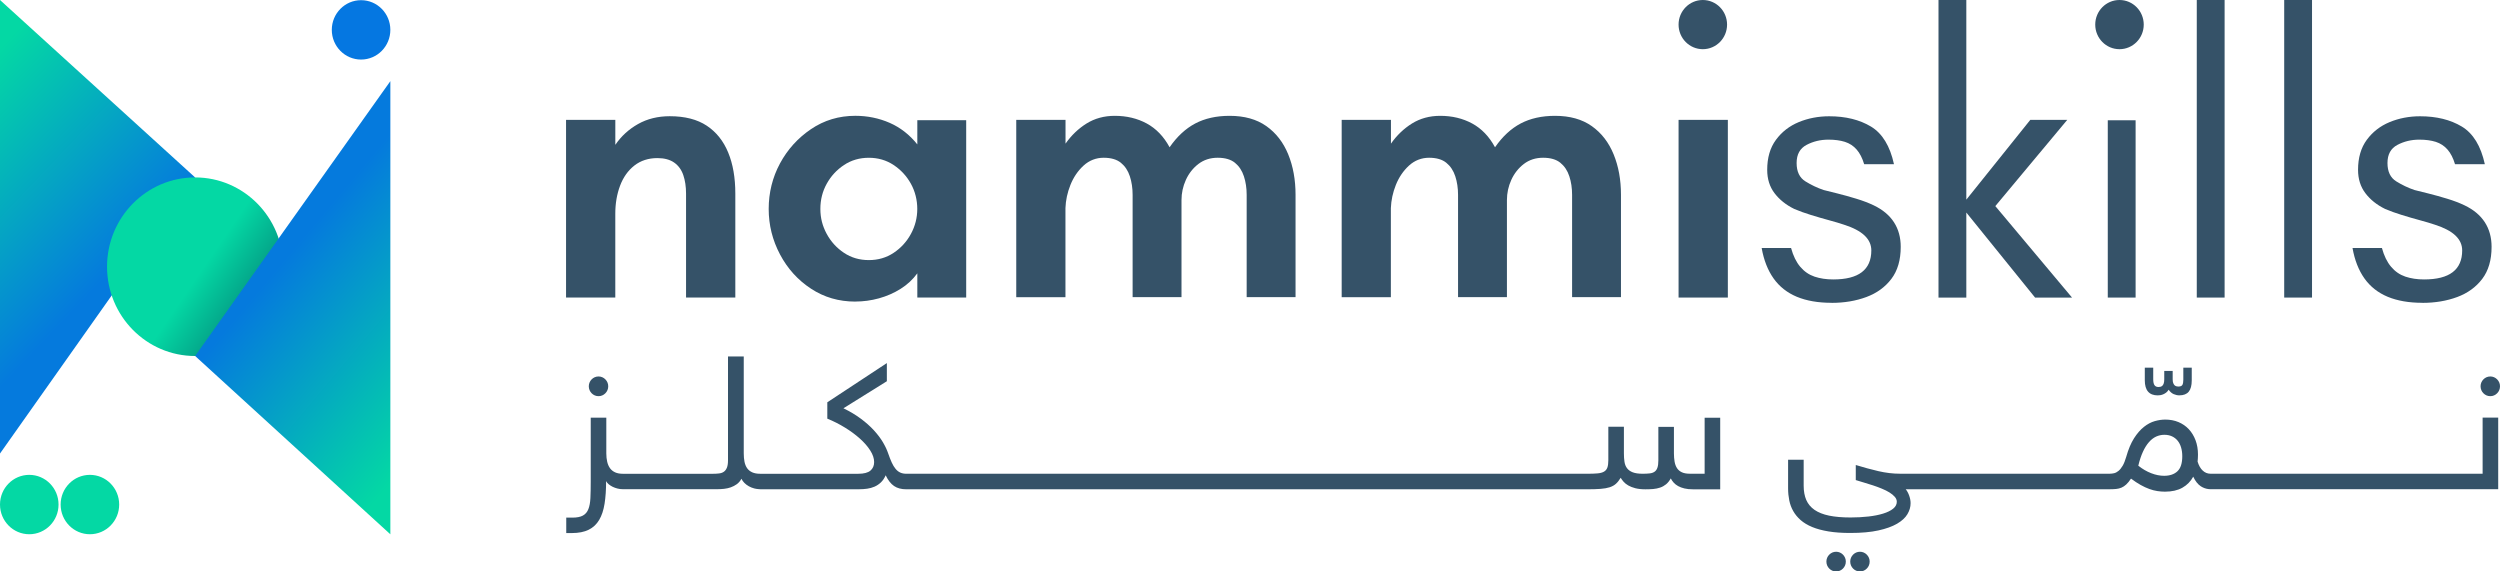 <svg width="210" height="48" viewBox="0 0 210 48" fill="none" xmlns="http://www.w3.org/2000/svg">
<g clip-path="url(#clip0_8516_29711)">
<path d="M178.037 4.132C179.162 4.132 180.074 3.207 180.074 2.066C180.074 0.925 179.162 0 178.037 0C176.912 0 176 0.925 176 2.066C176 3.207 176.912 4.132 178.037 4.132Z" fill="#355268"/>
<path d="M143.037 4.132C144.162 4.132 145.074 3.207 145.074 2.066C145.074 0.925 144.162 0 143.037 0C141.912 0 141 0.925 141 2.066C141 3.207 141.912 4.132 143.037 4.132Z" fill="#355268"/>
<path d="M16.388 14.903L0 0V15.994V38.097L16.388 14.903Z" fill="url(#paint0_linear_8516_29711)"/>
<path d="M16.388 29.904C20.473 29.904 23.785 26.546 23.785 22.404C23.785 18.262 20.473 14.903 16.388 14.903C12.304 14.903 8.992 18.262 8.992 22.404C8.992 26.546 12.304 29.904 16.388 29.904Z" fill="url(#paint1_linear_8516_29711)"/>
<path d="M2.459 44.876C3.817 44.876 4.918 43.759 4.918 42.382C4.918 41.005 3.817 39.888 2.459 39.888C1.101 39.888 0 41.005 0 42.382C0 43.759 1.101 44.876 2.459 44.876Z" fill="#04D8A4"/>
<path d="M30.33 5.003C31.688 5.003 32.789 3.886 32.789 2.509C32.789 1.131 31.688 0.015 30.33 0.015C28.972 0.015 27.871 1.131 27.871 2.509C27.871 3.886 28.972 5.003 30.33 5.003Z" fill="#0577E1"/>
<path d="M16.389 29.902L32.79 44.882V28.818V6.817L16.389 29.902Z" fill="url(#paint2_linear_8516_29711)"/>
<path d="M7.552 44.876C8.91 44.876 10.011 43.759 10.011 42.382C10.011 41.005 8.91 39.888 7.552 39.888C6.194 39.888 5.093 41.005 5.093 42.382C5.093 43.759 6.194 44.876 7.552 44.876Z" fill="#04D8A4"/>
<path d="M47.548 24.995V10.069H51.687V12.167C52.176 11.445 52.811 10.863 53.59 10.422C54.369 9.982 55.259 9.762 56.261 9.762C57.529 9.762 58.565 10.028 59.365 10.557C60.165 11.087 60.767 11.839 61.166 12.808C61.568 13.779 61.767 14.929 61.767 16.26V24.993H57.628V16.26C57.628 15.674 57.55 15.155 57.395 14.703C57.239 14.252 56.983 13.902 56.626 13.653C56.269 13.406 55.803 13.28 55.224 13.28C54.468 13.28 53.821 13.489 53.287 13.906C52.754 14.324 52.353 14.888 52.086 15.6C51.819 16.311 51.685 17.095 51.685 17.953V24.993H47.546L47.548 24.995Z" fill="#355268"/>
<path d="M71.847 25.334C70.467 25.334 69.226 24.974 68.126 24.25C67.023 23.528 66.156 22.57 65.522 21.373C64.887 20.176 64.57 18.903 64.57 17.548C64.57 16.194 64.887 14.897 65.522 13.723C66.156 12.55 67.023 11.592 68.126 10.846C69.228 10.101 70.467 9.728 71.847 9.728C72.87 9.728 73.833 9.926 74.734 10.32C75.635 10.716 76.408 11.319 77.055 12.13V10.099H81.16V24.991H77.055V22.96C76.677 23.479 76.209 23.914 75.652 24.263C75.096 24.612 74.489 24.878 73.833 25.06C73.176 25.241 72.515 25.33 71.847 25.33V25.334ZM72.981 21.848C73.76 21.848 74.455 21.646 75.066 21.239C75.677 20.832 76.162 20.302 76.517 19.648C76.872 18.994 77.051 18.294 77.051 17.55C77.051 16.807 76.872 16.079 76.517 15.436C76.16 14.793 75.677 14.269 75.066 13.862C74.453 13.455 73.758 13.253 72.981 13.253C72.204 13.253 71.507 13.455 70.895 13.862C70.282 14.269 69.799 14.793 69.444 15.436C69.087 16.079 68.911 16.784 68.911 17.55C68.911 18.317 69.09 18.994 69.444 19.648C69.799 20.302 70.284 20.832 70.895 21.239C71.507 21.646 72.202 21.848 72.981 21.848Z" fill="#355268"/>
<path d="M85.365 24.961V10.069H89.504V12.066C89.993 11.368 90.583 10.804 91.272 10.373C91.961 9.945 92.752 9.73 93.641 9.73C94.642 9.73 95.537 9.945 96.327 10.373C97.116 10.801 97.757 11.468 98.246 12.371C98.87 11.468 99.586 10.804 100.399 10.373C101.211 9.945 102.173 9.73 103.286 9.73C104.531 9.73 105.56 10.018 106.373 10.593C107.186 11.168 107.797 11.958 108.209 12.963C108.62 13.968 108.826 15.101 108.826 16.364V24.961H104.72V16.364C104.72 15.8 104.643 15.28 104.487 14.807C104.332 14.332 104.08 13.955 103.736 13.674C103.391 13.393 102.906 13.251 102.284 13.251C101.663 13.251 101.121 13.425 100.665 13.774C100.21 14.124 99.859 14.571 99.613 15.112C99.368 15.653 99.246 16.217 99.246 16.805V24.961H95.14V16.364C95.14 15.8 95.062 15.28 94.907 14.807C94.752 14.332 94.5 13.955 94.155 13.674C93.811 13.393 93.326 13.251 92.704 13.251C92.083 13.251 91.497 13.47 91.018 13.911C90.539 14.351 90.172 14.893 89.915 15.536C89.659 16.179 89.521 16.828 89.498 17.482V24.964H85.358L85.365 24.961Z" fill="#355268"/>
<path d="M112.701 24.961V10.069H116.84V12.066C117.329 11.368 117.919 10.804 118.608 10.373C119.297 9.945 120.088 9.73 120.977 9.73C121.978 9.73 122.873 9.945 123.663 10.373C124.452 10.801 125.093 11.468 125.582 12.371C126.206 11.468 126.922 10.804 127.735 10.373C128.547 9.945 129.509 9.73 130.622 9.73C131.867 9.73 132.896 10.018 133.709 10.593C134.522 11.168 135.133 11.958 135.544 12.963C135.956 13.968 136.162 15.101 136.162 16.364V24.961H132.056V16.364C132.056 15.8 131.979 15.28 131.823 14.807C131.668 14.332 131.416 13.955 131.071 13.674C130.727 13.393 130.242 13.251 129.62 13.251C128.999 13.251 128.457 13.425 128.001 13.774C127.546 14.124 127.195 14.571 126.949 15.112C126.703 15.653 126.582 16.217 126.582 16.805V24.961H122.476V16.364C122.476 15.8 122.398 15.28 122.243 14.807C122.088 14.332 121.836 13.955 121.491 13.674C121.147 13.393 120.662 13.251 120.04 13.251C119.419 13.251 118.833 13.47 118.354 13.911C117.875 14.351 117.508 14.893 117.251 15.536C116.995 16.179 116.857 16.828 116.833 17.482V24.964H112.694L112.701 24.961Z" fill="#355268"/>
<path d="M141 24.995V10.069H145.139V24.995H141Z" fill="#355268"/>
<path d="M153.856 25.436C152.722 25.436 151.748 25.268 150.935 24.93C150.122 24.591 149.471 24.078 148.982 23.39C148.493 22.702 148.159 21.85 147.98 20.834H150.45C150.629 21.488 150.885 22.014 151.219 22.408C151.553 22.804 151.954 23.079 152.42 23.237C152.888 23.394 153.409 23.473 153.989 23.473C155.057 23.473 155.858 23.271 156.391 22.864C156.924 22.457 157.191 21.848 157.191 21.037C157.191 20.562 157.002 20.144 156.624 19.784C156.246 19.424 155.666 19.12 154.887 18.871C154.553 18.758 154.136 18.634 153.636 18.498C153.136 18.362 152.628 18.217 152.117 18.057C151.605 17.9 151.139 17.732 150.715 17.55C150.024 17.212 149.474 16.771 149.062 16.23C148.65 15.689 148.445 15.033 148.445 14.267C148.445 13.251 148.688 12.412 149.18 11.745C149.669 11.081 150.309 10.582 151.099 10.256C151.889 9.931 152.739 9.767 153.653 9.767C155.032 9.767 156.2 10.054 157.157 10.629C158.113 11.204 158.76 12.26 159.094 13.794H156.59C156.435 13.274 156.223 12.863 155.956 12.559C155.69 12.254 155.36 12.039 154.971 11.915C154.581 11.792 154.121 11.73 153.585 11.73C152.918 11.73 152.306 11.877 151.75 12.171C151.193 12.465 150.916 12.972 150.916 13.694C150.916 14.416 151.162 14.929 151.651 15.233C152.141 15.538 152.653 15.781 153.186 15.962C153.453 16.03 153.837 16.126 154.337 16.249C154.837 16.373 155.366 16.52 155.923 16.69C156.479 16.858 156.968 17.046 157.391 17.248C158.147 17.61 158.714 18.083 159.094 18.671C159.472 19.258 159.661 19.946 159.661 20.736C159.661 21.842 159.398 22.738 158.875 23.428C158.352 24.116 157.651 24.625 156.773 24.951C155.893 25.277 154.921 25.441 153.852 25.441L153.856 25.436Z" fill="#355268"/>
<path d="M162.834 24.996V0H165.171V16.771L170.545 10.069H173.649L167.607 17.312L174.05 24.996H170.946L165.171 17.853V24.996H162.834Z" fill="#355268"/>
<path d="M177.053 24.996V10.103H179.391V24.996H177.053Z" fill="#355268"/>
<path d="M184.529 24.996V0H186.867V24.996H184.529Z" fill="#355268"/>
<path d="M191.873 24.996V0H194.21V24.996H191.873Z" fill="#355268"/>
<path d="M203.488 25.436C202.354 25.436 201.38 25.268 200.567 24.93C199.754 24.591 199.103 24.078 198.614 23.39C198.125 22.702 197.791 21.85 197.612 20.834H200.082C200.26 21.488 200.517 22.014 200.851 22.408C201.184 22.804 201.586 23.079 202.052 23.237C202.52 23.394 203.041 23.473 203.62 23.473C204.689 23.473 205.489 23.271 206.023 22.864C206.556 22.457 206.823 21.848 206.823 21.037C206.823 20.562 206.634 20.144 206.256 19.784C205.878 19.424 205.298 19.12 204.519 18.871C204.185 18.758 203.767 18.634 203.268 18.498C202.768 18.362 202.26 18.217 201.749 18.057C201.237 17.9 200.771 17.732 200.347 17.55C199.656 17.212 199.105 16.771 198.694 16.23C198.282 15.689 198.076 15.033 198.076 14.267C198.076 13.251 198.32 12.412 198.811 11.745C199.301 11.081 199.941 10.582 200.731 10.256C201.52 9.931 202.371 9.767 203.284 9.767C204.664 9.767 205.832 10.054 206.789 10.629C207.745 11.204 208.392 12.26 208.726 13.794H206.222C206.067 13.274 205.855 12.863 205.588 12.559C205.321 12.254 204.992 12.039 204.603 11.915C204.213 11.792 203.753 11.73 203.217 11.73C202.549 11.73 201.938 11.877 201.382 12.171C200.825 12.465 200.548 12.972 200.548 13.694C200.548 14.416 200.794 14.929 201.283 15.233C201.772 15.538 202.285 15.781 202.818 15.962C203.085 16.03 203.469 16.126 203.969 16.249C204.469 16.373 204.998 16.52 205.555 16.69C206.111 16.858 206.6 17.046 207.022 17.248C207.778 17.61 208.345 18.083 208.726 18.671C209.104 19.258 209.293 19.946 209.293 20.736C209.293 21.842 209.03 22.738 208.507 23.428C207.984 24.116 207.283 24.625 206.405 24.951C205.525 25.277 204.553 25.441 203.484 25.441L203.488 25.436Z" fill="#355268"/>
<path d="M49.698 33.035C49.774 33.112 49.86 33.171 49.959 33.214C50.057 33.257 50.163 33.278 50.278 33.278C50.394 33.278 50.492 33.257 50.591 33.214C50.69 33.171 50.776 33.112 50.851 33.035C50.927 32.958 50.986 32.871 51.028 32.771C51.07 32.673 51.091 32.564 51.091 32.447C51.091 32.33 51.07 32.23 51.028 32.13C50.986 32.032 50.927 31.942 50.851 31.866C50.776 31.789 50.69 31.73 50.591 31.687C50.492 31.644 50.389 31.623 50.278 31.623C50.167 31.623 50.055 31.644 49.959 31.687C49.86 31.73 49.774 31.789 49.698 31.866C49.623 31.942 49.564 32.03 49.522 32.13C49.48 32.23 49.459 32.334 49.459 32.447C49.459 32.56 49.48 32.673 49.522 32.771C49.564 32.871 49.623 32.958 49.698 33.035Z" fill="#355268"/>
<path d="M143.183 39.792H141.942C141.671 39.792 141.448 39.752 141.276 39.671C141.104 39.59 140.967 39.475 140.871 39.328C140.774 39.181 140.705 39 140.667 38.787C140.629 38.574 140.61 38.338 140.61 38.078V35.859H139.302V38.66C139.302 38.919 139.277 39.124 139.226 39.277C139.176 39.43 139.098 39.543 138.989 39.62C138.882 39.697 138.745 39.746 138.579 39.765C138.414 39.784 138.218 39.795 137.994 39.795C137.637 39.795 137.355 39.754 137.147 39.673C136.939 39.592 136.78 39.477 136.671 39.33C136.559 39.183 136.488 39.002 136.456 38.789C136.423 38.576 136.408 38.34 136.408 38.08V35.844H135.1V38.66C135.1 38.919 135.072 39.124 135.018 39.277C134.963 39.43 134.867 39.543 134.732 39.62C134.598 39.697 134.415 39.746 134.186 39.765C133.957 39.786 133.674 39.795 133.332 39.795H76.127C75.932 39.795 75.762 39.761 75.615 39.692C75.47 39.624 75.34 39.52 75.225 39.379C75.109 39.239 75.002 39.062 74.905 38.849C74.809 38.636 74.708 38.385 74.609 38.093C74.508 37.793 74.359 37.477 74.162 37.143C73.965 36.811 73.71 36.477 73.402 36.14C73.093 35.804 72.728 35.48 72.303 35.165C71.879 34.85 71.394 34.56 70.848 34.296L74.496 32.023V30.499L69.494 33.793V35.167C70.01 35.376 70.506 35.627 70.978 35.919C71.453 36.21 71.871 36.519 72.234 36.845C72.597 37.171 72.887 37.503 73.103 37.844C73.32 38.185 73.427 38.508 73.427 38.813C73.427 39.117 73.322 39.358 73.114 39.533C72.906 39.707 72.566 39.797 72.096 39.797H63.859C63.588 39.797 63.364 39.756 63.185 39.675C63.007 39.594 62.866 39.479 62.761 39.333C62.656 39.185 62.583 39.005 62.538 38.791C62.496 38.579 62.475 38.342 62.475 38.082V29.943H61.152V38.662C61.152 38.921 61.123 39.126 61.062 39.279C61.001 39.433 60.917 39.545 60.81 39.622C60.703 39.699 60.571 39.748 60.415 39.767C60.26 39.788 60.09 39.797 59.903 39.797H52.313C52.057 39.797 51.843 39.756 51.667 39.675C51.49 39.594 51.35 39.479 51.242 39.333C51.135 39.185 51.056 39.005 51.005 38.791C50.955 38.579 50.93 38.342 50.93 38.082V35.084H49.621V40.47C49.621 40.998 49.613 41.452 49.594 41.831C49.577 42.21 49.52 42.52 49.424 42.765C49.329 43.01 49.176 43.189 48.966 43.306C48.756 43.423 48.46 43.481 48.078 43.481H47.565V44.778H48.023C48.601 44.778 49.075 44.684 49.449 44.499C49.823 44.314 50.117 44.037 50.333 43.67C50.55 43.304 50.699 42.849 50.785 42.305C50.871 41.76 50.913 41.13 50.913 40.414C50.963 40.51 51.037 40.6 51.135 40.681C51.234 40.761 51.345 40.834 51.469 40.894C51.595 40.955 51.73 41.002 51.873 41.038C52.015 41.075 52.162 41.092 52.313 41.092H60.279C60.449 41.092 60.632 41.081 60.825 41.062C61.018 41.04 61.205 41 61.386 40.936C61.566 40.872 61.736 40.783 61.894 40.67C62.051 40.555 62.181 40.404 62.28 40.216C62.341 40.344 62.425 40.461 62.532 40.568C62.639 40.674 62.763 40.768 62.904 40.847C63.044 40.925 63.198 40.987 63.362 41.03C63.477 41.06 63.593 41.077 63.708 41.085C63.754 41.092 63.805 41.096 63.857 41.096H72.192C72.408 41.096 72.625 41.081 72.843 41.051C73.061 41.021 73.267 40.962 73.465 40.877C73.662 40.791 73.838 40.67 73.998 40.519C74.158 40.365 74.292 40.167 74.397 39.925C74.597 40.342 74.832 40.642 75.101 40.825C75.369 41.008 75.712 41.1 76.127 41.1H133.302C133.754 41.1 134.132 41.089 134.438 41.066C134.745 41.043 135.003 40.998 135.213 40.93C135.423 40.861 135.6 40.764 135.74 40.636C135.881 40.508 136.013 40.34 136.139 40.133C136.2 40.24 136.28 40.35 136.381 40.465C136.482 40.58 136.612 40.685 136.776 40.779C136.939 40.872 137.137 40.951 137.37 41.011C137.603 41.07 137.884 41.102 138.216 41.102C138.441 41.102 138.659 41.094 138.867 41.077C139.075 41.06 139.27 41.019 139.451 40.957C139.632 40.896 139.797 40.804 139.947 40.683C140.096 40.561 140.23 40.395 140.346 40.186C140.406 40.308 140.486 40.425 140.587 40.538C140.688 40.651 140.812 40.746 140.963 40.832C141.114 40.915 141.291 40.981 141.496 41.03C141.702 41.079 141.937 41.102 142.204 41.102H144.497V35.09H143.189V39.805L143.183 39.792Z" fill="#355268"/>
<path d="M154.81 46.59C154.734 46.514 154.648 46.454 154.549 46.411C154.451 46.369 154.348 46.347 154.236 46.347C154.125 46.347 154.014 46.369 153.917 46.411C153.821 46.454 153.732 46.514 153.657 46.59C153.581 46.667 153.522 46.754 153.48 46.854C153.438 46.954 153.417 47.059 153.417 47.172C153.417 47.285 153.438 47.397 153.48 47.495C153.522 47.595 153.581 47.683 153.657 47.759C153.732 47.836 153.819 47.896 153.917 47.938C154.016 47.981 154.121 48.002 154.236 48.002C154.352 48.002 154.451 47.981 154.549 47.938C154.648 47.896 154.734 47.836 154.81 47.759C154.885 47.683 154.944 47.595 154.986 47.495C155.028 47.397 155.049 47.289 155.049 47.172C155.049 47.054 155.028 46.954 154.986 46.854C154.944 46.756 154.885 46.667 154.81 46.59Z" fill="#355268"/>
<path d="M156.811 46.59C156.736 46.514 156.65 46.454 156.551 46.411C156.452 46.369 156.349 46.347 156.238 46.347C156.127 46.347 156.015 46.369 155.919 46.411C155.822 46.454 155.734 46.514 155.658 46.59C155.583 46.667 155.524 46.754 155.482 46.854C155.44 46.954 155.419 47.059 155.419 47.172C155.419 47.285 155.44 47.397 155.482 47.495C155.524 47.595 155.583 47.683 155.658 47.759C155.734 47.836 155.82 47.896 155.919 47.938C156.017 47.981 156.122 48.002 156.238 48.002C156.353 48.002 156.452 47.981 156.551 47.938C156.65 47.896 156.736 47.836 156.811 47.759C156.887 47.683 156.946 47.595 156.988 47.495C157.03 47.397 157.051 47.289 157.051 47.172C157.051 47.054 157.03 46.954 156.988 46.854C156.946 46.756 156.887 46.667 156.811 46.59Z" fill="#355268"/>
<path d="M181.257 33.21C181.312 33.21 181.379 33.205 181.457 33.195C181.534 33.184 181.616 33.161 181.7 33.127C181.786 33.09 181.87 33.044 181.952 32.982C182.034 32.92 182.106 32.839 182.166 32.737C182.292 32.916 182.433 33.039 182.591 33.107C182.748 33.175 182.906 33.21 183.061 33.21C183.418 33.21 183.681 33.107 183.851 32.905C184.021 32.701 184.107 32.381 184.107 31.945V30.884H183.399V31.898C183.399 32.085 183.374 32.228 183.324 32.326C183.273 32.422 183.156 32.471 182.971 32.471C182.92 32.471 182.868 32.462 182.813 32.447C182.759 32.432 182.708 32.403 182.662 32.36C182.618 32.317 182.58 32.253 182.549 32.172C182.517 32.092 182.505 31.985 182.505 31.853V31.159H181.797V31.868C181.797 32.004 181.782 32.115 181.755 32.2C181.728 32.283 181.692 32.349 181.646 32.394C181.599 32.439 181.549 32.471 181.492 32.486C181.436 32.5 181.379 32.509 181.322 32.509C181.163 32.509 181.047 32.458 180.976 32.353C180.906 32.249 180.871 32.083 180.871 31.853V30.884H180.163V31.945C180.163 32.788 180.526 33.212 181.253 33.212L181.257 33.21Z" fill="#355268"/>
<path d="M208.54 39.792H185.673C185.432 39.792 185.218 39.705 185.031 39.532C184.844 39.36 184.699 39.109 184.598 38.776C184.609 38.681 184.615 38.583 184.621 38.487C184.625 38.391 184.63 38.291 184.63 38.189C184.63 37.746 184.562 37.345 184.426 36.983C184.289 36.621 184.101 36.312 183.859 36.053C183.615 35.793 183.326 35.595 182.99 35.454C182.654 35.314 182.284 35.245 181.883 35.245C181.601 35.245 181.308 35.288 180.999 35.375C180.69 35.463 180.388 35.623 180.092 35.857C179.795 36.091 179.518 36.41 179.26 36.813C179.002 37.218 178.783 37.737 178.603 38.374C178.512 38.689 178.412 38.941 178.302 39.126C178.191 39.311 178.078 39.454 177.956 39.554C177.836 39.652 177.714 39.718 177.59 39.748C177.467 39.777 177.347 39.792 177.225 39.792H159.593C159.008 39.792 158.403 39.72 157.781 39.575C157.16 39.43 156.527 39.258 155.885 39.06V40.327C156.091 40.393 156.32 40.463 156.574 40.536C156.828 40.61 157.08 40.689 157.334 40.772C157.588 40.855 157.834 40.947 158.075 41.047C158.317 41.145 158.529 41.253 158.714 41.366C158.898 41.481 159.047 41.602 159.161 41.732C159.274 41.862 159.331 42.001 159.331 42.148C159.331 42.371 159.228 42.565 159.022 42.731C158.816 42.897 158.537 43.034 158.184 43.142C157.832 43.251 157.418 43.334 156.947 43.387C156.477 43.44 155.977 43.468 155.45 43.468C154.742 43.468 154.14 43.415 153.642 43.313C153.142 43.208 152.735 43.046 152.42 42.829C152.105 42.612 151.874 42.333 151.727 41.999C151.582 41.662 151.508 41.262 151.508 40.793V38.619H150.2V41.03C150.2 41.381 150.234 41.715 150.299 42.037C150.364 42.356 150.475 42.657 150.633 42.934C150.79 43.21 150.998 43.462 151.257 43.69C151.515 43.915 151.836 44.109 152.222 44.269C152.609 44.428 153.065 44.552 153.592 44.639C154.119 44.727 154.728 44.769 155.419 44.769C156.351 44.769 157.141 44.699 157.785 44.556C158.43 44.414 158.953 44.226 159.354 43.992C159.755 43.758 160.045 43.492 160.223 43.191C160.402 42.891 160.49 42.584 160.49 42.269C160.49 42.163 160.48 42.054 160.457 41.941C160.434 41.828 160.404 41.722 160.366 41.617C160.329 41.513 160.284 41.415 160.234 41.324C160.184 41.232 160.131 41.155 160.077 41.096H177.257C177.441 41.096 177.611 41.087 177.765 41.072C177.918 41.057 178.063 41.021 178.202 40.962C178.34 40.904 178.475 40.815 178.605 40.695C178.735 40.576 178.867 40.412 179.004 40.203C179.289 40.416 179.56 40.595 179.816 40.738C180.073 40.881 180.316 40.993 180.549 41.077C180.782 41.16 181.007 41.219 181.223 41.251C181.44 41.283 181.65 41.3 181.856 41.3C182.441 41.3 182.931 41.189 183.321 40.968C183.712 40.746 184.016 40.438 184.231 40.041C184.407 40.418 184.621 40.687 184.873 40.851C185.079 40.983 185.293 41.057 185.516 41.083C185.564 41.089 185.617 41.093 185.673 41.093H209.849V35.081H208.54V39.797V39.792ZM182.906 39.586C182.635 39.839 182.261 39.967 181.784 39.967C181.438 39.967 181.076 39.895 180.701 39.75C180.325 39.605 179.963 39.394 179.617 39.119C179.726 38.661 179.858 38.27 180.008 37.944C180.157 37.618 180.327 37.35 180.512 37.139C180.696 36.928 180.898 36.773 181.116 36.672C181.335 36.574 181.564 36.523 181.805 36.523C182.047 36.523 182.261 36.566 182.448 36.653C182.635 36.74 182.794 36.862 182.922 37.02C183.05 37.177 183.147 37.367 183.212 37.588C183.277 37.81 183.311 38.054 183.311 38.325C183.311 38.911 183.176 39.33 182.906 39.584V39.586Z" fill="#355268"/>
<path d="M209.937 32.13C209.895 32.032 209.836 31.942 209.76 31.866C209.685 31.789 209.599 31.73 209.5 31.687C209.401 31.644 209.298 31.623 209.187 31.623C209.076 31.623 208.965 31.644 208.868 31.687C208.769 31.73 208.683 31.789 208.608 31.866C208.532 31.942 208.473 32.03 208.431 32.13C208.389 32.23 208.368 32.334 208.368 32.447C208.368 32.56 208.389 32.673 208.431 32.771C208.473 32.871 208.532 32.958 208.608 33.035C208.683 33.112 208.769 33.171 208.868 33.214C208.967 33.257 209.072 33.278 209.187 33.278C209.303 33.278 209.401 33.257 209.5 33.214C209.599 33.171 209.685 33.112 209.76 33.035C209.836 32.958 209.895 32.871 209.937 32.771C209.979 32.673 210 32.564 210 32.447C210 32.33 209.979 32.23 209.937 32.13Z" fill="#355268"/>
</g>
<defs>
<linearGradient id="paint0_linear_8516_29711" x1="6.962" y1="25.296" x2="-7.328" y2="11.747" gradientUnits="userSpaceOnUse">
<stop stop-color="#057ADD"/>
<stop offset="1" stop-color="#04D8A4"/>
</linearGradient>
<linearGradient id="paint1_linear_8516_29711" x1="10.844" y1="18.5" x2="23.279" y2="27.013" gradientUnits="userSpaceOnUse">
<stop offset="0.49" stop-color="#04D8A4"/>
<stop offset="0.75" stop-color="#04A78A"/>
<stop offset="1" stop-color="#057770"/>
</linearGradient>
<linearGradient id="paint2_linear_8516_29711" x1="25.643" y1="19.691" x2="40.161" y2="31.859" gradientUnits="userSpaceOnUse">
<stop stop-color="#057ADD"/>
<stop offset="1" stop-color="#04D8A4"/>
</linearGradient>
<clipPath id="clip0_8516_29711">
<rect width="210" height="48" fill="white"/>
</clipPath>
</defs>
</svg>
